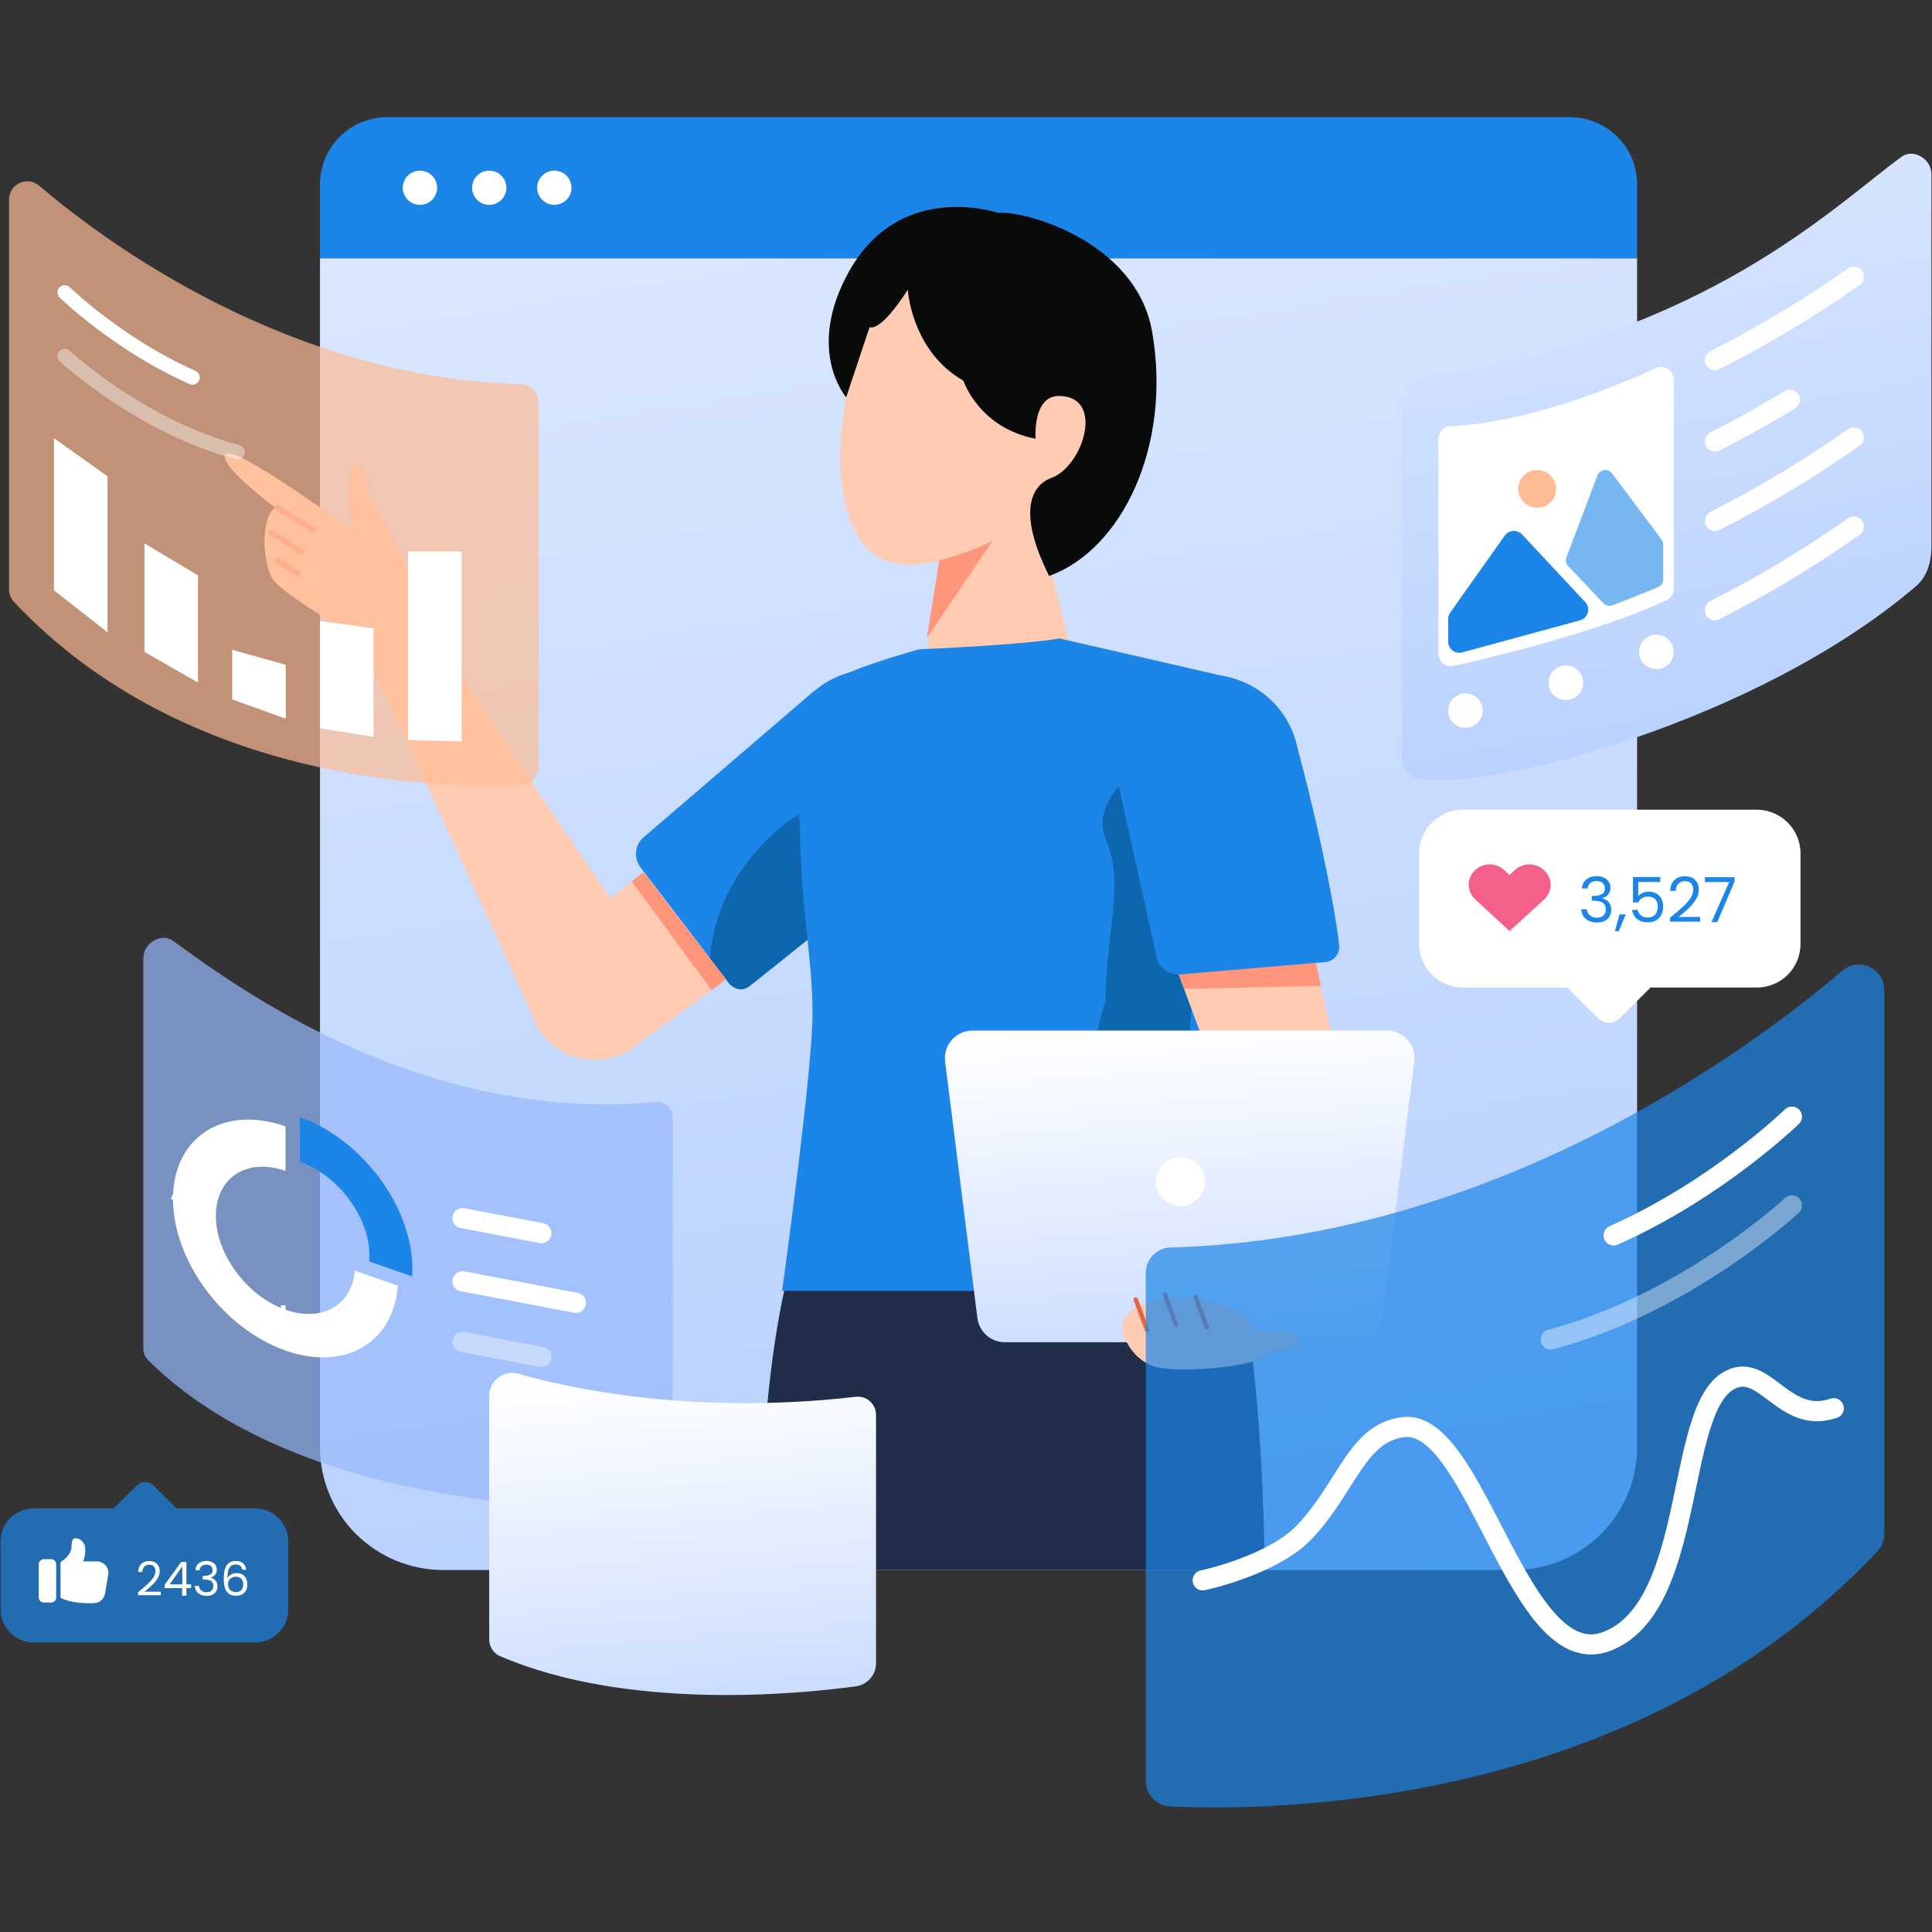 <svg xmlns="http://www.w3.org/2000/svg" xmlns:xlink="http://www.w3.org/1999/xlink" width="120" zoomAndPan="magnify" viewBox="0 0 90 90" height="120" preserveAspectRatio="xMidYMid meet" version="1.0"><rect x="0" y="0" width="90" height="90" fill="#333333" stroke="none"/><defs><clipPath id="3ed25839f3"><path d="M 14 5.457 L 77 5.457 L 77 13 L 14 13 Z M 14 5.457 " clip-rule="nonzero"/></clipPath><clipPath id="4f6041a4a5"><path d="M 14 12 L 77 12 L 77 74 L 14 74 Z M 14 12 " clip-rule="nonzero"/></clipPath><clipPath id="13b545f74a"><path d="M 14.906 12.035 L 76.262 12.035 L 76.262 67.422 C 76.262 68.172 76.113 68.914 75.824 69.609 C 75.535 70.301 75.113 70.934 74.582 71.465 C 74.047 71.992 73.414 72.414 72.719 72.703 C 72.023 72.988 71.277 73.137 70.523 73.137 L 20.645 73.137 C 19.891 73.137 19.145 72.988 18.449 72.703 C 17.754 72.414 17.121 71.992 16.586 71.465 C 16.055 70.934 15.633 70.301 15.344 69.609 C 15.055 68.914 14.906 68.172 14.906 67.422 Z M 14.906 12.035 " clip-rule="nonzero"/></clipPath><linearGradient x1="2460.588" gradientTransform="matrix(0.02, 0, 0, 0.02, 0.018, 5.456)" y1="50.043" x2="3016.202" gradientUnits="userSpaceOnUse" y2="3495.166" id="e6c0eeeff3"><stop stop-opacity="1" stop-color="rgb(85.4%, 90.44%, 100%)" offset="0"/><stop stop-opacity="1" stop-color="rgb(85.289%, 90.367%, 100%)" offset="0.016"/><stop stop-opacity="1" stop-color="rgb(85.066%, 90.221%, 100%)" offset="0.031"/><stop stop-opacity="1" stop-color="rgb(84.842%, 90.076%, 100%)" offset="0.047"/><stop stop-opacity="1" stop-color="rgb(84.619%, 89.929%, 100%)" offset="0.062"/><stop stop-opacity="1" stop-color="rgb(84.395%, 89.783%, 100%)" offset="0.078"/><stop stop-opacity="1" stop-color="rgb(84.172%, 89.636%, 100%)" offset="0.094"/><stop stop-opacity="1" stop-color="rgb(83.948%, 89.49%, 100%)" offset="0.109"/><stop stop-opacity="1" stop-color="rgb(83.725%, 89.343%, 100%)" offset="0.125"/><stop stop-opacity="1" stop-color="rgb(83.501%, 89.197%, 100%)" offset="0.139"/><stop stop-opacity="1" stop-color="rgb(83.389%, 89.124%, 100%)" offset="0.141"/><stop stop-opacity="1" stop-color="rgb(83.278%, 89.05%, 100%)" offset="0.156"/><stop stop-opacity="1" stop-color="rgb(83.055%, 88.904%, 100%)" offset="0.172"/><stop stop-opacity="1" stop-color="rgb(82.831%, 88.759%, 100%)" offset="0.188"/><stop stop-opacity="1" stop-color="rgb(82.608%, 88.612%, 100%)" offset="0.203"/><stop stop-opacity="1" stop-color="rgb(82.384%, 88.466%, 100%)" offset="0.219"/><stop stop-opacity="1" stop-color="rgb(82.161%, 88.319%, 100%)" offset="0.234"/><stop stop-opacity="1" stop-color="rgb(81.937%, 88.173%, 100%)" offset="0.25"/><stop stop-opacity="1" stop-color="rgb(81.714%, 88.026%, 100%)" offset="0.266"/><stop stop-opacity="1" stop-color="rgb(81.49%, 87.88%, 100%)" offset="0.281"/><stop stop-opacity="1" stop-color="rgb(81.267%, 87.733%, 100%)" offset="0.297"/><stop stop-opacity="1" stop-color="rgb(81.042%, 87.587%, 100%)" offset="0.312"/><stop stop-opacity="1" stop-color="rgb(80.82%, 87.442%, 100%)" offset="0.328"/><stop stop-opacity="1" stop-color="rgb(80.597%, 87.296%, 100%)" offset="0.344"/><stop stop-opacity="1" stop-color="rgb(80.373%, 87.149%, 100%)" offset="0.359"/><stop stop-opacity="1" stop-color="rgb(80.15%, 87.003%, 100%)" offset="0.375"/><stop stop-opacity="1" stop-color="rgb(79.926%, 86.856%, 100%)" offset="0.391"/><stop stop-opacity="1" stop-color="rgb(79.703%, 86.71%, 100%)" offset="0.406"/><stop stop-opacity="1" stop-color="rgb(79.478%, 86.563%, 100%)" offset="0.422"/><stop stop-opacity="1" stop-color="rgb(79.256%, 86.417%, 100%)" offset="0.438"/><stop stop-opacity="1" stop-color="rgb(79.031%, 86.27%, 100%)" offset="0.453"/><stop stop-opacity="1" stop-color="rgb(78.809%, 86.125%, 100%)" offset="0.469"/><stop stop-opacity="1" stop-color="rgb(78.584%, 85.979%, 100%)" offset="0.484"/><stop stop-opacity="1" stop-color="rgb(78.362%, 85.832%, 100%)" offset="0.5"/><stop stop-opacity="1" stop-color="rgb(78.139%, 85.686%, 100%)" offset="0.516"/><stop stop-opacity="1" stop-color="rgb(77.914%, 85.539%, 100%)" offset="0.531"/><stop stop-opacity="1" stop-color="rgb(77.692%, 85.393%, 100%)" offset="0.547"/><stop stop-opacity="1" stop-color="rgb(77.467%, 85.246%, 100%)" offset="0.562"/><stop stop-opacity="1" stop-color="rgb(77.245%, 85.1%, 100%)" offset="0.578"/><stop stop-opacity="1" stop-color="rgb(77.02%, 84.953%, 100%)" offset="0.594"/><stop stop-opacity="1" stop-color="rgb(76.797%, 84.808%, 100%)" offset="0.609"/><stop stop-opacity="1" stop-color="rgb(76.573%, 84.662%, 100%)" offset="0.625"/><stop stop-opacity="1" stop-color="rgb(76.35%, 84.515%, 100%)" offset="0.641"/><stop stop-opacity="1" stop-color="rgb(76.128%, 84.369%, 100%)" offset="0.656"/><stop stop-opacity="1" stop-color="rgb(75.903%, 84.222%, 100%)" offset="0.672"/><stop stop-opacity="1" stop-color="rgb(75.681%, 84.076%, 100%)" offset="0.688"/><stop stop-opacity="1" stop-color="rgb(75.456%, 83.929%, 100%)" offset="0.703"/><stop stop-opacity="1" stop-color="rgb(75.233%, 83.783%, 100%)" offset="0.719"/><stop stop-opacity="1" stop-color="rgb(75.009%, 83.636%, 100%)" offset="0.734"/><stop stop-opacity="1" stop-color="rgb(74.786%, 83.492%, 100%)" offset="0.75"/><stop stop-opacity="1" stop-color="rgb(74.562%, 83.345%, 100%)" offset="0.766"/><stop stop-opacity="1" stop-color="rgb(74.339%, 83.199%, 100%)" offset="0.781"/><stop stop-opacity="1" stop-color="rgb(74.115%, 83.052%, 100%)" offset="0.797"/><stop stop-opacity="1" stop-color="rgb(73.892%, 82.906%, 100%)" offset="0.812"/><stop stop-opacity="1" stop-color="rgb(73.669%, 82.759%, 100%)" offset="0.828"/><stop stop-opacity="1" stop-color="rgb(73.445%, 82.613%, 100%)" offset="0.844"/><stop stop-opacity="1" stop-color="rgb(73.222%, 82.466%, 100%)" offset="0.859"/><stop stop-opacity="1" stop-color="rgb(72.998%, 82.32%, 100%)" offset="0.861"/><stop stop-opacity="1" stop-color="rgb(72.887%, 82.248%, 100%)" offset="0.875"/><stop stop-opacity="1" stop-color="rgb(72.775%, 82.175%, 100%)" offset="0.891"/><stop stop-opacity="1" stop-color="rgb(72.551%, 82.028%, 100%)" offset="0.906"/><stop stop-opacity="1" stop-color="rgb(72.328%, 81.882%, 100%)" offset="0.922"/><stop stop-opacity="1" stop-color="rgb(72.104%, 81.735%, 100%)" offset="0.938"/><stop stop-opacity="1" stop-color="rgb(71.881%, 81.589%, 100%)" offset="0.953"/><stop stop-opacity="1" stop-color="rgb(71.658%, 81.442%, 100%)" offset="0.969"/><stop stop-opacity="1" stop-color="rgb(71.434%, 81.296%, 100%)" offset="0.984"/><stop stop-opacity="1" stop-color="rgb(71.211%, 81.149%, 100%)" offset="1"/></linearGradient><clipPath id="1c21e09ada"><path d="M 44 48 L 66 48 L 66 63 L 44 63 Z M 44 48 " clip-rule="nonzero"/></clipPath><clipPath id="c1945d829b"><path d="M 63.098 62.527 L 46.812 62.527 C 46.5 62.527 46.195 62.414 45.957 62.207 C 45.723 62 45.57 61.711 45.531 61.402 L 44.027 49.453 C 44.004 49.273 44.02 49.09 44.074 48.914 C 44.129 48.738 44.219 48.578 44.34 48.441 C 44.461 48.305 44.613 48.195 44.777 48.121 C 44.945 48.043 45.129 48.008 45.309 48.008 L 64.602 48.008 C 64.785 48.008 64.969 48.043 65.133 48.121 C 65.301 48.195 65.449 48.305 65.57 48.441 C 65.691 48.578 65.785 48.738 65.836 48.914 C 65.891 49.09 65.906 49.273 65.887 49.453 L 64.383 61.402 C 64.344 61.711 64.191 62 63.953 62.207 C 63.719 62.414 63.414 62.527 63.098 62.527 Z M 63.098 62.527 " clip-rule="nonzero"/></clipPath><linearGradient x1="2695.84" gradientTransform="matrix(0.02, 0, 0, 0.02, 0.018, 5.456)" y1="2082.523" x2="2753.497" gradientUnits="userSpaceOnUse" y2="2880.306" id="ba8f8028a0"><stop stop-opacity="1" stop-color="rgb(100%, 100%, 100%)" offset="0"/><stop stop-opacity="1" stop-color="rgb(100%, 100%, 100%)" offset="0.031"/><stop stop-opacity="1" stop-color="rgb(99.973%, 99.982%, 100%)" offset="0.047"/><stop stop-opacity="1" stop-color="rgb(99.776%, 99.852%, 100%)" offset="0.062"/><stop stop-opacity="1" stop-color="rgb(99.437%, 99.631%, 100%)" offset="0.078"/><stop stop-opacity="1" stop-color="rgb(99.097%, 99.408%, 100%)" offset="0.094"/><stop stop-opacity="1" stop-color="rgb(98.758%, 99.187%, 100%)" offset="0.098"/><stop stop-opacity="1" stop-color="rgb(98.589%, 99.075%, 100%)" offset="0.109"/><stop stop-opacity="1" stop-color="rgb(98.419%, 98.964%, 100%)" offset="0.125"/><stop stop-opacity="1" stop-color="rgb(98.08%, 98.743%, 100%)" offset="0.141"/><stop stop-opacity="1" stop-color="rgb(97.74%, 98.52%, 100%)" offset="0.156"/><stop stop-opacity="1" stop-color="rgb(97.401%, 98.299%, 100%)" offset="0.172"/><stop stop-opacity="1" stop-color="rgb(97.063%, 98.076%, 100%)" offset="0.188"/><stop stop-opacity="1" stop-color="rgb(96.724%, 97.855%, 100%)" offset="0.203"/><stop stop-opacity="1" stop-color="rgb(96.384%, 97.632%, 100%)" offset="0.219"/><stop stop-opacity="1" stop-color="rgb(96.045%, 97.411%, 100%)" offset="0.234"/><stop stop-opacity="1" stop-color="rgb(95.706%, 97.188%, 100%)" offset="0.25"/><stop stop-opacity="1" stop-color="rgb(95.367%, 96.967%, 100%)" offset="0.266"/><stop stop-opacity="1" stop-color="rgb(95.027%, 96.744%, 100%)" offset="0.281"/><stop stop-opacity="1" stop-color="rgb(94.688%, 96.523%, 100%)" offset="0.297"/><stop stop-opacity="1" stop-color="rgb(94.35%, 96.3%, 100%)" offset="0.312"/><stop stop-opacity="1" stop-color="rgb(94.011%, 96.077%, 100%)" offset="0.328"/><stop stop-opacity="1" stop-color="rgb(93.671%, 95.856%, 100%)" offset="0.344"/><stop stop-opacity="1" stop-color="rgb(93.332%, 95.633%, 100%)" offset="0.359"/><stop stop-opacity="1" stop-color="rgb(92.993%, 95.412%, 100%)" offset="0.375"/><stop stop-opacity="1" stop-color="rgb(92.654%, 95.189%, 100%)" offset="0.391"/><stop stop-opacity="1" stop-color="rgb(92.314%, 94.968%, 100%)" offset="0.406"/><stop stop-opacity="1" stop-color="rgb(91.975%, 94.745%, 100%)" offset="0.422"/><stop stop-opacity="1" stop-color="rgb(91.637%, 94.524%, 100%)" offset="0.438"/><stop stop-opacity="1" stop-color="rgb(91.298%, 94.301%, 100%)" offset="0.453"/><stop stop-opacity="1" stop-color="rgb(90.958%, 94.08%, 100%)" offset="0.469"/><stop stop-opacity="1" stop-color="rgb(90.619%, 93.857%, 100%)" offset="0.484"/><stop stop-opacity="1" stop-color="rgb(90.28%, 93.636%, 100%)" offset="0.5"/><stop stop-opacity="1" stop-color="rgb(89.941%, 93.413%, 100%)" offset="0.516"/><stop stop-opacity="1" stop-color="rgb(89.601%, 93.192%, 100%)" offset="0.531"/><stop stop-opacity="1" stop-color="rgb(89.262%, 92.969%, 100%)" offset="0.547"/><stop stop-opacity="1" stop-color="rgb(88.924%, 92.747%, 100%)" offset="0.562"/><stop stop-opacity="1" stop-color="rgb(88.585%, 92.525%, 100%)" offset="0.578"/><stop stop-opacity="1" stop-color="rgb(88.245%, 92.303%, 100%)" offset="0.594"/><stop stop-opacity="1" stop-color="rgb(87.906%, 92.081%, 100%)" offset="0.609"/><stop stop-opacity="1" stop-color="rgb(87.567%, 91.859%, 100%)" offset="0.625"/><stop stop-opacity="1" stop-color="rgb(87.228%, 91.637%, 100%)" offset="0.641"/><stop stop-opacity="1" stop-color="rgb(86.888%, 91.414%, 100%)" offset="0.656"/><stop stop-opacity="1" stop-color="rgb(86.549%, 91.193%, 100%)" offset="0.672"/><stop stop-opacity="1" stop-color="rgb(86.211%, 90.97%, 100%)" offset="0.688"/><stop stop-opacity="1" stop-color="rgb(85.872%, 90.749%, 100%)" offset="0.703"/><stop stop-opacity="1" stop-color="rgb(85.532%, 90.526%, 100%)" offset="0.719"/><stop stop-opacity="1" stop-color="rgb(85.193%, 90.305%, 100%)" offset="0.734"/><stop stop-opacity="1" stop-color="rgb(84.854%, 90.082%, 100%)" offset="0.75"/><stop stop-opacity="1" stop-color="rgb(84.514%, 89.861%, 100%)" offset="0.766"/><stop stop-opacity="1" stop-color="rgb(84.175%, 89.638%, 100%)" offset="0.781"/><stop stop-opacity="1" stop-color="rgb(83.836%, 89.417%, 100%)" offset="0.797"/><stop stop-opacity="1" stop-color="rgb(83.498%, 89.194%, 100%)" offset="0.812"/><stop stop-opacity="1" stop-color="rgb(83.157%, 88.972%, 100%)" offset="0.828"/><stop stop-opacity="1" stop-color="rgb(82.819%, 88.75%, 100%)" offset="0.844"/><stop stop-opacity="1" stop-color="rgb(82.48%, 88.528%, 100%)" offset="0.859"/><stop stop-opacity="1" stop-color="rgb(82.141%, 88.306%, 100%)" offset="0.875"/><stop stop-opacity="1" stop-color="rgb(81.801%, 88.084%, 100%)" offset="0.891"/><stop stop-opacity="1" stop-color="rgb(81.462%, 87.862%, 100%)" offset="0.902"/><stop stop-opacity="1" stop-color="rgb(81.293%, 87.752%, 100%)" offset="0.906"/><stop stop-opacity="1" stop-color="rgb(81.123%, 87.64%, 100%)" offset="0.922"/><stop stop-opacity="1" stop-color="rgb(80.785%, 87.418%, 100%)" offset="0.938"/><stop stop-opacity="1" stop-color="rgb(80.444%, 87.196%, 100%)" offset="0.953"/><stop stop-opacity="1" stop-color="rgb(80.106%, 86.974%, 100%)" offset="0.969"/><stop stop-opacity="1" stop-color="rgb(79.767%, 86.751%, 100%)" offset="0.984"/><stop stop-opacity="1" stop-color="rgb(79.428%, 86.53%, 100%)" offset="1"/></linearGradient><clipPath id="6e2874f57f"><path d="M 0.027 8 L 26 8 L 26 37 L 0.027 37 Z M 0.027 8 " clip-rule="nonzero"/></clipPath><clipPath id="7cadf71e78"><path d="M 0.027 5.457 L 19 5.457 L 19 28 L 0.027 28 Z M 0.027 5.457 " clip-rule="nonzero"/></clipPath><clipPath id="9abdbdcc44"><path d="M 0.027 7 L 21 7 L 21 31 L 0.027 31 Z M 0.027 7 " clip-rule="nonzero"/></clipPath><clipPath id="f7e2bc77b1"><path d="M 53 44 L 88 44 L 88 84.199 L 53 84.199 Z M 53 44 " clip-rule="nonzero"/></clipPath><clipPath id="b7d0bf904a"><path d="M 62 38 L 89.973 38 L 89.973 72 L 62 72 Z M 62 38 " clip-rule="nonzero"/></clipPath><clipPath id="b206cc22a4"><path d="M 59 43 L 89.973 43 L 89.973 76 L 59 76 Z M 59 43 " clip-rule="nonzero"/></clipPath><clipPath id="bf84dfbb90"><path d="M 0.027 69 L 14 69 L 14 77 L 0.027 77 Z M 0.027 69 " clip-rule="nonzero"/></clipPath><clipPath id="1782685a61"><path d="M 43 51 L 89.973 51 L 89.973 84.199 L 43 84.199 Z M 43 51 " clip-rule="nonzero"/></clipPath><clipPath id="27802d07f1"><path d="M 22 63 L 41 63 L 41 79 L 22 79 Z M 22 63 " clip-rule="nonzero"/></clipPath><clipPath id="3d227c198a"><path d="M 24.098 63.984 C 26.555 64.684 32.309 65.934 39.844 65.07 C 39.965 65.055 40.09 65.062 40.207 65.098 C 40.324 65.133 40.434 65.195 40.523 65.273 C 40.613 65.355 40.688 65.457 40.738 65.566 C 40.785 65.68 40.809 65.801 40.809 65.922 L 40.809 77.504 C 40.801 77.762 40.707 78.008 40.535 78.199 C 40.367 78.391 40.133 78.516 39.879 78.555 C 37.195 78.922 29.23 79.703 23.289 77.148 C 23.137 77.082 23.008 76.973 22.922 76.832 C 22.832 76.691 22.785 76.531 22.789 76.363 L 22.789 65.008 C 22.789 64.336 23.469 63.805 24.098 63.984 Z M 24.098 63.984 " clip-rule="nonzero"/></clipPath><linearGradient x1="1550.38" gradientTransform="matrix(0.02, 0, 0, 0.02, 0.018, 5.456)" y1="2868.586" x2="1628.914" gradientUnits="userSpaceOnUse" y2="3734.468" id="f92fb92301"><stop stop-opacity="1" stop-color="rgb(100%, 100%, 100%)" offset="0"/><stop stop-opacity="1" stop-color="rgb(99.86%, 99.908%, 100%)" offset="0.062"/><stop stop-opacity="1" stop-color="rgb(99.542%, 99.699%, 100%)" offset="0.078"/><stop stop-opacity="1" stop-color="rgb(99.185%, 99.466%, 100%)" offset="0.093"/><stop stop-opacity="1" stop-color="rgb(99.007%, 99.348%, 100%)" offset="0.094"/><stop stop-opacity="1" stop-color="rgb(98.828%, 99.231%, 100%)" offset="0.109"/><stop stop-opacity="1" stop-color="rgb(98.47%, 98.997%, 100%)" offset="0.125"/><stop stop-opacity="1" stop-color="rgb(98.112%, 98.764%, 100%)" offset="0.141"/><stop stop-opacity="1" stop-color="rgb(97.755%, 98.531%, 100%)" offset="0.156"/><stop stop-opacity="1" stop-color="rgb(97.398%, 98.296%, 100%)" offset="0.172"/><stop stop-opacity="1" stop-color="rgb(97.041%, 98.062%, 100%)" offset="0.188"/><stop stop-opacity="1" stop-color="rgb(96.684%, 97.829%, 100%)" offset="0.203"/><stop stop-opacity="1" stop-color="rgb(96.327%, 97.595%, 100%)" offset="0.219"/><stop stop-opacity="1" stop-color="rgb(95.97%, 97.36%, 100%)" offset="0.234"/><stop stop-opacity="1" stop-color="rgb(95.613%, 97.127%, 100%)" offset="0.25"/><stop stop-opacity="1" stop-color="rgb(95.256%, 96.893%, 100%)" offset="0.266"/><stop stop-opacity="1" stop-color="rgb(94.899%, 96.658%, 100%)" offset="0.281"/><stop stop-opacity="1" stop-color="rgb(94.542%, 96.425%, 100%)" offset="0.297"/><stop stop-opacity="1" stop-color="rgb(94.185%, 96.191%, 100%)" offset="0.312"/><stop stop-opacity="1" stop-color="rgb(93.828%, 95.958%, 100%)" offset="0.328"/><stop stop-opacity="1" stop-color="rgb(93.471%, 95.723%, 100%)" offset="0.344"/><stop stop-opacity="1" stop-color="rgb(93.112%, 95.49%, 100%)" offset="0.359"/><stop stop-opacity="1" stop-color="rgb(92.755%, 95.256%, 100%)" offset="0.375"/><stop stop-opacity="1" stop-color="rgb(92.398%, 95.023%, 100%)" offset="0.391"/><stop stop-opacity="1" stop-color="rgb(92.041%, 94.788%, 100%)" offset="0.406"/><stop stop-opacity="1" stop-color="rgb(91.684%, 94.554%, 100%)" offset="0.422"/><stop stop-opacity="1" stop-color="rgb(91.327%, 94.321%, 100%)" offset="0.438"/><stop stop-opacity="1" stop-color="rgb(90.97%, 94.087%, 100%)" offset="0.453"/><stop stop-opacity="1" stop-color="rgb(90.613%, 93.852%, 100%)" offset="0.469"/><stop stop-opacity="1" stop-color="rgb(90.256%, 93.619%, 100%)" offset="0.484"/><stop stop-opacity="1" stop-color="rgb(89.899%, 93.385%, 100%)" offset="0.5"/><stop stop-opacity="1" stop-color="rgb(89.542%, 93.152%, 100%)" offset="0.516"/><stop stop-opacity="1" stop-color="rgb(89.185%, 92.917%, 100%)" offset="0.531"/><stop stop-opacity="1" stop-color="rgb(88.828%, 92.683%, 100%)" offset="0.547"/><stop stop-opacity="1" stop-color="rgb(88.47%, 92.45%, 100%)" offset="0.562"/><stop stop-opacity="1" stop-color="rgb(88.112%, 92.216%, 100%)" offset="0.578"/><stop stop-opacity="1" stop-color="rgb(87.755%, 91.982%, 100%)" offset="0.594"/><stop stop-opacity="1" stop-color="rgb(87.398%, 91.748%, 100%)" offset="0.609"/><stop stop-opacity="1" stop-color="rgb(87.041%, 91.515%, 100%)" offset="0.625"/><stop stop-opacity="1" stop-color="rgb(86.684%, 91.281%, 100%)" offset="0.641"/><stop stop-opacity="1" stop-color="rgb(86.327%, 91.046%, 100%)" offset="0.656"/><stop stop-opacity="1" stop-color="rgb(85.97%, 90.813%, 100%)" offset="0.672"/><stop stop-opacity="1" stop-color="rgb(85.612%, 90.579%, 100%)" offset="0.688"/><stop stop-opacity="1" stop-color="rgb(85.255%, 90.344%, 100%)" offset="0.703"/><stop stop-opacity="1" stop-color="rgb(84.898%, 90.111%, 100%)" offset="0.719"/><stop stop-opacity="1" stop-color="rgb(84.541%, 89.877%, 100%)" offset="0.734"/><stop stop-opacity="1" stop-color="rgb(84.184%, 89.644%, 100%)" offset="0.75"/><stop stop-opacity="1" stop-color="rgb(83.827%, 89.409%, 100%)" offset="0.766"/><stop stop-opacity="1" stop-color="rgb(83.47%, 89.175%, 100%)" offset="0.781"/><stop stop-opacity="1" stop-color="rgb(83.113%, 88.942%, 100%)" offset="0.797"/><stop stop-opacity="1" stop-color="rgb(82.755%, 88.708%, 100%)" offset="0.812"/><stop stop-opacity="1" stop-color="rgb(82.397%, 88.474%, 100%)" offset="0.828"/><stop stop-opacity="1" stop-color="rgb(82.04%, 88.24%, 100%)" offset="0.844"/><stop stop-opacity="1" stop-color="rgb(81.683%, 88.007%, 100%)" offset="0.859"/><stop stop-opacity="1" stop-color="rgb(81.326%, 87.773%, 100%)" offset="0.875"/><stop stop-opacity="1" stop-color="rgb(80.969%, 87.538%, 100%)" offset="0.891"/><stop stop-opacity="1" stop-color="rgb(80.612%, 87.305%, 100%)" offset="0.906"/><stop stop-opacity="1" stop-color="rgb(80.255%, 87.071%, 100%)" offset="0.907"/><stop stop-opacity="1" stop-color="rgb(80.077%, 86.955%, 100%)" offset="0.922"/><stop stop-opacity="1" stop-color="rgb(79.898%, 86.838%, 100%)" offset="0.938"/><stop stop-opacity="1" stop-color="rgb(79.541%, 86.603%, 100%)" offset="0.953"/><stop stop-opacity="1" stop-color="rgb(79.184%, 86.369%, 100%)" offset="0.969"/><stop stop-opacity="1" stop-color="rgb(78.827%, 86.136%, 100%)" offset="0.984"/><stop stop-opacity="1" stop-color="rgb(78.47%, 85.902%, 100%)" offset="1"/></linearGradient><clipPath id="784c8d9af2"><path d="M 65 7 L 89.973 7 L 89.973 37 L 65 37 Z M 65 7 " clip-rule="nonzero"/></clipPath><clipPath id="20e6b5f158"><path d="M 88.578 7.305 C 85.363 9.656 79.488 15.578 66.66 17.547 C 65.68 17.699 65.312 18.395 65.312 19.164 L 65.312 35.359 C 65.316 35.582 65.398 35.797 65.547 35.969 C 65.691 36.141 65.895 36.258 66.117 36.297 C 69.352 36.84 81.812 33.672 89.262 27.301 C 89.973 26.691 89.973 25.672 89.973 25.461 L 89.973 8.113 C 89.973 7.395 89.129 6.902 88.578 7.305 Z M 88.578 7.305 " clip-rule="nonzero"/></clipPath><linearGradient x1="4019.742" gradientTransform="matrix(0.02, 0, 0, 0.02, 0.018, 5.456)" y1="-77.556" x2="4338.876" gradientUnits="userSpaceOnUse" y2="1587.069" id="cd52b43b31"><stop stop-opacity="1" stop-color="rgb(85.51%, 90.512%, 100%)" offset="0"/><stop stop-opacity="1" stop-color="rgb(85.396%, 90.437%, 100%)" offset="0.016"/><stop stop-opacity="1" stop-color="rgb(85.167%, 90.288%, 100%)" offset="0.031"/><stop stop-opacity="1" stop-color="rgb(84.938%, 90.138%, 100%)" offset="0.047"/><stop stop-opacity="1" stop-color="rgb(84.711%, 89.989%, 100%)" offset="0.062"/><stop stop-opacity="1" stop-color="rgb(84.482%, 89.839%, 100%)" offset="0.078"/><stop stop-opacity="1" stop-color="rgb(84.253%, 89.69%, 100%)" offset="0.094"/><stop stop-opacity="1" stop-color="rgb(84.026%, 89.54%, 100%)" offset="0.109"/><stop stop-opacity="1" stop-color="rgb(83.797%, 89.391%, 100%)" offset="0.125"/><stop stop-opacity="1" stop-color="rgb(83.569%, 89.241%, 100%)" offset="0.136"/><stop stop-opacity="1" stop-color="rgb(83.455%, 89.166%, 100%)" offset="0.141"/><stop stop-opacity="1" stop-color="rgb(83.34%, 89.091%, 100%)" offset="0.156"/><stop stop-opacity="1" stop-color="rgb(83.112%, 88.942%, 100%)" offset="0.172"/><stop stop-opacity="1" stop-color="rgb(82.884%, 88.792%, 100%)" offset="0.188"/><stop stop-opacity="1" stop-color="rgb(82.655%, 88.643%, 100%)" offset="0.203"/><stop stop-opacity="1" stop-color="rgb(82.426%, 88.493%, 100%)" offset="0.219"/><stop stop-opacity="1" stop-color="rgb(82.199%, 88.344%, 100%)" offset="0.234"/><stop stop-opacity="1" stop-color="rgb(81.97%, 88.194%, 100%)" offset="0.25"/><stop stop-opacity="1" stop-color="rgb(81.741%, 88.045%, 100%)" offset="0.266"/><stop stop-opacity="1" stop-color="rgb(81.514%, 87.895%, 100%)" offset="0.281"/><stop stop-opacity="1" stop-color="rgb(81.285%, 87.746%, 100%)" offset="0.297"/><stop stop-opacity="1" stop-color="rgb(81.056%, 87.596%, 100%)" offset="0.312"/><stop stop-opacity="1" stop-color="rgb(80.829%, 87.447%, 100%)" offset="0.328"/><stop stop-opacity="1" stop-color="rgb(80.6%, 87.297%, 100%)" offset="0.344"/><stop stop-opacity="1" stop-color="rgb(80.371%, 87.148%, 100%)" offset="0.359"/><stop stop-opacity="1" stop-color="rgb(80.144%, 86.998%, 100%)" offset="0.375"/><stop stop-opacity="1" stop-color="rgb(79.915%, 86.848%, 100%)" offset="0.391"/><stop stop-opacity="1" stop-color="rgb(79.686%, 86.699%, 100%)" offset="0.406"/><stop stop-opacity="1" stop-color="rgb(79.459%, 86.549%, 100%)" offset="0.422"/><stop stop-opacity="1" stop-color="rgb(79.23%, 86.4%, 100%)" offset="0.438"/><stop stop-opacity="1" stop-color="rgb(79.002%, 86.25%, 100%)" offset="0.453"/><stop stop-opacity="1" stop-color="rgb(78.773%, 86.101%, 100%)" offset="0.469"/><stop stop-opacity="1" stop-color="rgb(78.545%, 85.951%, 100%)" offset="0.484"/><stop stop-opacity="1" stop-color="rgb(78.317%, 85.802%, 100%)" offset="0.5"/><stop stop-opacity="1" stop-color="rgb(78.088%, 85.654%, 100%)" offset="0.516"/><stop stop-opacity="1" stop-color="rgb(77.859%, 85.504%, 100%)" offset="0.531"/><stop stop-opacity="1" stop-color="rgb(77.632%, 85.355%, 100%)" offset="0.547"/><stop stop-opacity="1" stop-color="rgb(77.403%, 85.205%, 100%)" offset="0.562"/><stop stop-opacity="1" stop-color="rgb(77.174%, 85.056%, 100%)" offset="0.578"/><stop stop-opacity="1" stop-color="rgb(76.947%, 84.906%, 100%)" offset="0.594"/><stop stop-opacity="1" stop-color="rgb(76.718%, 84.756%, 100%)" offset="0.609"/><stop stop-opacity="1" stop-color="rgb(76.489%, 84.607%, 100%)" offset="0.625"/><stop stop-opacity="1" stop-color="rgb(76.262%, 84.457%, 100%)" offset="0.641"/><stop stop-opacity="1" stop-color="rgb(76.033%, 84.308%, 100%)" offset="0.656"/><stop stop-opacity="1" stop-color="rgb(75.804%, 84.158%, 100%)" offset="0.672"/><stop stop-opacity="1" stop-color="rgb(75.577%, 84.009%, 100%)" offset="0.688"/><stop stop-opacity="1" stop-color="rgb(75.348%, 83.859%, 100%)" offset="0.703"/><stop stop-opacity="1" stop-color="rgb(75.121%, 83.71%, 100%)" offset="0.719"/><stop stop-opacity="1" stop-color="rgb(74.892%, 83.56%, 100%)" offset="0.734"/><stop stop-opacity="1" stop-color="rgb(74.663%, 83.411%, 100%)" offset="0.75"/><stop stop-opacity="1" stop-color="rgb(74.435%, 83.261%, 100%)" offset="0.766"/><stop stop-opacity="1" stop-color="rgb(74.207%, 83.112%, 100%)" offset="0.781"/><stop stop-opacity="1" stop-color="rgb(73.978%, 82.962%, 100%)" offset="0.797"/><stop stop-opacity="1" stop-color="rgb(73.75%, 82.812%, 100%)" offset="0.812"/><stop stop-opacity="1" stop-color="rgb(73.521%, 82.663%, 100%)" offset="0.828"/><stop stop-opacity="1" stop-color="rgb(73.293%, 82.513%, 100%)" offset="0.844"/><stop stop-opacity="1" stop-color="rgb(73.065%, 82.364%, 100%)" offset="0.859"/><stop stop-opacity="1" stop-color="rgb(72.836%, 82.214%, 100%)" offset="0.864"/><stop stop-opacity="1" stop-color="rgb(72.722%, 82.14%, 100%)" offset="0.875"/><stop stop-opacity="1" stop-color="rgb(72.607%, 82.065%, 100%)" offset="0.891"/><stop stop-opacity="1" stop-color="rgb(72.38%, 81.915%, 100%)" offset="0.906"/><stop stop-opacity="1" stop-color="rgb(72.151%, 81.766%, 100%)" offset="0.922"/><stop stop-opacity="1" stop-color="rgb(71.922%, 81.616%, 100%)" offset="0.938"/><stop stop-opacity="1" stop-color="rgb(71.695%, 81.467%, 100%)" offset="0.953"/><stop stop-opacity="1" stop-color="rgb(71.466%, 81.317%, 100%)" offset="0.969"/><stop stop-opacity="1" stop-color="rgb(71.237%, 81.168%, 100%)" offset="0.984"/><stop stop-opacity="1" stop-color="rgb(71.01%, 81.018%, 100%)" offset="1"/></linearGradient><clipPath id="dd69fd5673"><path d="M 67 5.457 L 89.973 5.457 L 89.973 31 L 67 31 Z M 67 5.457 " clip-rule="nonzero"/></clipPath><clipPath id="695c57f65a"><path d="M 67 5.457 L 89.973 5.457 L 89.973 34 L 67 34 Z M 67 5.457 " clip-rule="nonzero"/></clipPath><clipPath id="f216aed270"><path d="M 67 7 L 89.973 7 L 89.973 38 L 67 38 Z M 67 7 " clip-rule="nonzero"/></clipPath><clipPath id="cd818290e7"><path d="M 67 11 L 89.973 11 L 89.973 42 L 67 42 Z M 67 11 " clip-rule="nonzero"/></clipPath></defs><g clip-path="url(#3ed25839f3)"><path fill="#1c85e8" d="M 18.047 5.457 L 73.121 5.457 C 73.957 5.457 74.754 5.785 75.344 6.371 C 75.93 6.957 76.262 7.754 76.262 8.582 L 76.262 12.035 L 14.906 12.035 L 14.906 8.582 C 14.906 7.754 15.238 6.957 15.824 6.371 C 16.414 5.785 17.215 5.457 18.047 5.457 Z M 18.047 5.457 " fill-opacity="1" fill-rule="nonzero"/></g><g clip-path="url(#4f6041a4a5)"><g clip-path="url(#13b545f74a)"><path fill="url(#e6c0eeeff3)" d="M 14.906 12.035 L 14.906 73.137 L 76.262 73.137 L 76.262 12.035 Z M 14.906 12.035 " fill-rule="nonzero"/></g></g><path fill="#ffccb3" d="M 54.996 51.324 L 38.164 51.324 L 38.164 59.461 L 54.996 59.461 Z M 54.996 51.324 " fill-opacity="1" fill-rule="nonzero"/><path fill="#1f2d49" d="M 38.066 56.34 C 36.094 58.273 35.316 67.801 35.422 73.137 L 58.914 73.137 C 58.914 73.137 58.871 61.496 57.09 57.574 C 55.453 53.969 52.73 59.289 38.066 56.34 Z M 38.066 56.34 " fill-opacity="1" fill-rule="nonzero"/><path fill="#1c85e8" d="M 41.949 33.652 C 41.949 33.652 44.973 37.031 43.969 38.117 C 41.977 40.344 36.68 44.531 34.945 45.914 C 34.871 45.973 34.785 46.016 34.695 46.039 C 34.602 46.062 34.508 46.066 34.414 46.055 C 34.32 46.043 34.23 46.012 34.148 45.965 C 34.066 45.918 33.996 45.855 33.941 45.777 L 29.836 40.406 C 29.676 40.199 29.602 39.938 29.629 39.68 C 29.652 39.418 29.777 39.18 29.977 39.008 L 37.926 32.184 Z M 41.949 33.652 " fill-opacity="1" fill-rule="nonzero"/><path fill="#0e66af" d="M 37.18 37.949 C 37.18 37.949 33.41 40.18 33.07 44.66 L 33.82 45.617 C 33.82 45.617 34.293 46.438 34.945 45.914 C 35.598 45.395 38.617 42.984 38.617 42.984 Z M 37.18 37.949 " fill-opacity="1" fill-rule="nonzero"/><path fill="#1c85e8" d="M 40.699 39.648 C 43.051 39.648 44.953 37.75 44.953 35.41 C 44.953 33.07 43.051 31.172 40.699 31.172 C 38.352 31.172 36.445 33.07 36.445 35.41 C 36.445 37.75 38.352 39.648 40.699 39.648 Z M 40.699 39.648 " fill-opacity="1" fill-rule="nonzero"/><path fill="#ffccb3" d="M 29.621 48.691 L 25.902 43.789 L 29.422 41.066 L 29.973 40.625 L 33.832 45.648 L 33.16 46.129 Z M 29.621 48.691 " fill-opacity="1" fill-rule="nonzero"/><path fill="#ff967c" d="M 33.16 46.129 C 32.164 44.801 30.289 42.207 29.422 41.066 L 29.973 40.625 L 33.82 45.617 Z M 33.16 46.129 " fill-opacity="1" fill-rule="nonzero"/><path fill="#ffccb3" d="M 27.707 49.371 C 29.41 49.371 30.793 47.996 30.793 46.297 C 30.793 44.598 29.41 43.219 27.707 43.219 C 26 43.219 24.617 44.598 24.617 46.297 C 24.617 47.996 26 49.371 27.707 49.371 Z M 27.707 49.371 " fill-opacity="1" fill-rule="nonzero"/><path fill="#ffccb3" d="M 30.32 44.641 C 30.32 44.641 20.359 30.07 19.898 28.832 C 19.449 27.625 17.094 30.531 17.094 30.531 L 24.805 47.285 Z M 30.32 44.641 " fill-opacity="1" fill-rule="nonzero"/><path fill="#ffccb3" d="M 44.035 24.324 L 42.84 32.637 C 42.84 32.637 42.523 33.742 43.922 33.91 C 45.316 34.074 48.289 33.703 49.352 32.574 C 50.414 31.449 50.043 30.891 50.043 30.891 L 47.789 21.863 Z M 44.035 24.324 " fill-opacity="1" fill-rule="nonzero"/><path fill="#ff967c" d="M 43.871 25.398 L 46.801 24.367 L 43.172 29.727 Z M 43.871 25.398 " fill-opacity="1" fill-rule="nonzero"/><path fill="#ffccb3" d="M 40.723 14.051 C 40.723 14.051 38.207 19.934 39.52 23.965 C 40.371 26.594 42.234 27.062 46.492 25.094 C 50.402 23.289 51.414 21.922 51.414 21.922 L 51.992 15.367 C 51.992 15.367 43.273 8.809 40.723 14.051 Z M 40.723 14.051 " fill-opacity="1" fill-rule="nonzero"/><path fill="#1c85e8" d="M 42.816 30.246 C 42.816 30.246 39.598 31.137 38.945 31.66 C 38.293 32.18 37.258 34.844 37.258 37.891 C 37.258 42.211 37.852 44.531 37.852 47.215 C 37.852 49.898 36.434 60.133 36.434 60.133 L 57.32 60.133 C 56.785 49.883 57.32 31.57 57.32 31.57 L 49.359 29.742 C 47.566 30.051 42.816 30.246 42.816 30.246 Z M 42.816 30.246 " fill-opacity="1" fill-rule="nonzero"/><path fill="#0e66af" d="M 53.465 35.41 C 53.465 35.41 50.688 37.238 51.504 39.082 C 52.426 41.156 51.504 43.438 51.504 46.625 C 51.188 47.578 51.004 48.488 51.004 49.262 C 51.004 50.035 50.578 49.297 50.578 51.543 C 50.578 53.141 55.621 54.527 55.492 53.234 C 54.613 44.594 58.258 39.121 53.465 35.41 Z M 53.465 35.41 " fill-opacity="1" fill-rule="nonzero"/><path fill="#ffccb3" d="M 63.078 51.941 L 56.93 52.445 L 55.879 48.008 L 54.613 44.594 L 61.086 43.824 L 61.895 47.641 Z M 63.078 51.941 " fill-opacity="1" fill-rule="nonzero"/><path fill="#ff967c" d="M 61.305 44.855 L 61.531 45.926 L 55.156 46.062 L 54.738 44.93 Z M 61.305 44.855 " fill-opacity="1" fill-rule="nonzero"/><path fill="#1c85e8" d="M 56.262 39.91 C 58.613 39.91 60.52 38.012 60.52 35.672 C 60.52 33.332 58.613 31.434 56.262 31.434 C 53.914 31.434 52.008 33.332 52.008 35.672 C 52.008 38.012 53.914 39.91 56.262 39.91 Z M 56.262 39.91 " fill-opacity="1" fill-rule="nonzero"/><path fill="#1c85e8" d="M 55.441 33.68 C 55.441 33.68 59.926 32.949 60.309 34.375 C 61.129 37.242 62.141 41.844 62.387 44.047 C 62.395 44.137 62.387 44.234 62.355 44.324 C 62.328 44.41 62.281 44.496 62.223 44.566 C 62.16 44.641 62.086 44.699 62 44.742 C 61.918 44.785 61.828 44.809 61.73 44.816 L 54.98 45.391 C 54.719 45.414 54.457 45.34 54.25 45.176 C 54.043 45.016 53.906 44.781 53.867 44.523 L 52.039 36.277 Z M 55.441 33.68 " fill-opacity="1" fill-rule="nonzero"/><path fill="#080b09" d="M 42.289 13.492 C 42.289 13.492 42.449 16.348 44.879 17.734 C 44.879 17.734 45.59 19.926 48.242 20.438 C 48.242 20.438 48.086 18.426 49.348 18.445 C 51.496 18.484 50.438 21.727 48.988 22.258 C 48 22.617 47.406 23.902 48.871 26.828 C 52.234 25.633 54.598 20.809 53.672 15.461 C 52.93 11.176 47.594 9.777 46.5 9.918 C 46.5 9.918 41.949 8.352 39.551 12.645 C 37.504 16.316 39.418 18.508 39.418 18.508 L 40.508 15.238 C 40.508 15.238 40.965 15.559 42.289 13.492 Z M 42.289 13.492 " fill-opacity="1" fill-rule="nonzero"/><g clip-path="url(#1c21e09ada)"><g clip-path="url(#c1945d829b)"><path fill="url(#ba8f8028a0)" d="M 44.004 48.008 L 44.004 62.527 L 65.906 62.527 L 65.906 48.008 Z M 44.004 48.008 " fill-rule="nonzero"/></g></g><path fill="#ffffff" d="M 54.996 56.184 C 55.625 56.184 56.137 55.672 56.137 55.043 C 56.137 54.414 55.625 53.906 54.996 53.906 C 54.363 53.906 53.852 54.414 53.852 55.043 C 53.852 55.672 54.363 56.184 54.996 56.184 Z M 54.996 56.184 " fill-opacity="1" fill-rule="nonzero"/><path fill="#ffccb3" d="M 17.52 31.492 L 16.539 29.617 C 16.539 29.617 13.066 27.641 12.664 26.926 C 12.262 26.211 12.105 24.168 12.816 23.645 C 12.816 23.645 10.047 21.574 10.52 21.156 C 10.988 20.707 16.43 24.73 16.43 24.73 C 16.43 24.73 15.766 21.766 16.773 21.625 C 17.047 22.773 17.512 23.871 18.152 24.863 C 19.215 26.492 19.344 27.957 19.344 27.957 L 20.594 30.344 Z M 17.52 31.492 " fill-opacity="1" fill-rule="nonzero"/><path stroke-linecap="round" transform="matrix(0.02, 0, 0, 0.02, 0.018, 5.456)" fill="none" stroke-linejoin="round" d="M 644.2 908.789 L 727.335 961.135 " stroke="#ff967c" stroke-width="13.016" stroke-opacity="1" stroke-miterlimit="4"/><path stroke-linecap="round" transform="matrix(0.02, 0, 0, 0.02, 0.018, 5.456)" fill="none" stroke-linejoin="round" d="M 631.798 968.724 L 702.336 1012.508 " stroke="#ff967c" stroke-width="13.016" stroke-opacity="1" stroke-miterlimit="4"/><path stroke-linecap="round" transform="matrix(0.02, 0, 0, 0.02, 0.018, 5.456)" fill="none" stroke-linejoin="round" d="M 645.557 1033.524 L 692.647 1063.296 " stroke="#ff967c" stroke-width="13.016" stroke-opacity="1" stroke-miterlimit="4"/><path fill="#ffffff" d="M 19.562 9.543 C 20.004 9.543 20.363 9.184 20.363 8.746 C 20.363 8.305 20.004 7.949 19.562 7.949 C 19.121 7.949 18.762 8.305 18.762 8.746 C 18.762 9.184 19.121 9.543 19.562 9.543 Z M 19.562 9.543 " fill-opacity="1" fill-rule="nonzero"/><path fill="#ffffff" d="M 22.789 9.543 C 23.23 9.543 23.59 9.184 23.59 8.746 C 23.59 8.305 23.23 7.949 22.789 7.949 C 22.348 7.949 21.992 8.305 21.992 8.746 C 21.992 9.184 22.348 9.543 22.789 9.543 Z M 22.789 9.543 " fill-opacity="1" fill-rule="nonzero"/><path fill="#ffffff" d="M 25.824 9.543 C 26.266 9.543 26.621 9.184 26.621 8.746 C 26.621 8.305 26.266 7.949 25.824 7.949 C 25.383 7.949 25.023 8.305 25.023 8.746 C 25.023 9.184 25.383 9.543 25.824 9.543 Z M 25.824 9.543 " fill-opacity="1" fill-rule="nonzero"/><g clip-path="url(#6e2874f57f)"><path fill="#febb94" d="M 1.82 8.648 C 5.031 11.379 13.504 17.598 24.266 17.895 C 24.484 17.902 24.695 17.992 24.848 18.152 C 25 18.309 25.086 18.52 25.086 18.738 L 25.086 35.719 C 25.086 35.934 25 36.145 24.852 36.301 C 24.703 36.457 24.496 36.551 24.281 36.562 C 21.043 36.723 8.777 36.703 0.648 28.035 C 0.5 27.879 0.422 27.676 0.422 27.465 L 0.422 9.293 C 0.422 9.129 0.469 8.973 0.555 8.836 C 0.645 8.699 0.766 8.594 0.914 8.523 C 1.062 8.457 1.223 8.434 1.383 8.453 C 1.543 8.477 1.695 8.543 1.82 8.648 Z M 1.82 8.648 " fill-opacity="0.7" fill-rule="nonzero"/></g><g clip-path="url(#7cadf71e78)"><path stroke-linecap="round" transform="matrix(0.02, 0, 0, 0.02, 0.018, 5.456)" fill="none" stroke-linejoin="miter" d="M 149.853 408.295 C 149.853 408.295 275.62 530.5 447.508 606.391 " stroke="#ffffff" stroke-width="33.686" stroke-opacity="1" stroke-miterlimit="10"/></g><g clip-path="url(#9abdbdcc44)"><path stroke-linecap="round" transform="matrix(0.02, 0, 0, 0.02, 0.018, 5.456)" fill="none" stroke-linejoin="miter" d="M 149.853 556.381 C 149.853 556.381 324.841 719.645 552.54 780.358 " stroke="#ffffff" stroke-width="33.686" stroke-opacity="0.4" stroke-miterlimit="10"/></g><path fill="#ffffff" d="M 2.512 27.5 L 2.512 20.41 L 5.008 22.188 L 5.008 29.453 Z M 2.512 27.5 " fill-opacity="1" fill-rule="nonzero"/><path fill="#ffffff" d="M 6.727 30.367 L 6.727 25.312 L 9.223 26.801 L 9.223 31.797 Z M 6.727 30.367 " fill-opacity="1" fill-rule="nonzero"/><path fill="#ffffff" d="M 17.402 34.324 L 17.402 29.27 L 14.906 28.93 L 14.906 33.926 Z M 17.402 34.324 " fill-opacity="1" fill-rule="nonzero"/><path fill="#ffffff" d="M 21.504 34.539 L 21.504 25.691 L 19.008 25.691 L 19.008 34.48 Z M 21.504 34.539 " fill-opacity="1" fill-rule="nonzero"/><path fill="#ffffff" d="M 10.816 32.582 L 10.816 30.27 L 13.312 30.969 L 13.312 33.48 Z M 10.816 32.582 " fill-opacity="1" fill-rule="nonzero"/><path fill="#96bafd" d="M 8.07 43.832 C 11.285 46.18 19.758 52.312 30.52 51.34 C 30.621 51.324 30.73 51.336 30.828 51.367 C 30.93 51.402 31.023 51.453 31.102 51.523 C 31.176 51.594 31.238 51.684 31.281 51.777 C 31.32 51.875 31.34 51.98 31.34 52.086 L 31.34 69.062 C 31.332 69.289 31.25 69.504 31.105 69.676 C 30.957 69.848 30.754 69.961 30.535 70.004 C 27.297 70.543 13.844 70.277 6.898 63.359 C 6.828 63.285 6.773 63.199 6.734 63.105 C 6.695 63.012 6.676 62.914 6.676 62.812 L 6.676 44.641 C 6.676 43.922 7.523 43.43 8.07 43.832 Z M 8.07 43.832 " fill-opacity="0.7" fill-rule="nonzero"/><path fill="#ffccb3" d="M 59.781 62.039 C 59.781 62.039 60.645 62.113 60.516 62.543 C 60.383 62.977 59.617 62.777 58.914 63.211 C 58.211 63.641 55.438 63.949 54.055 63.723 C 52.668 63.492 52.281 62.039 52.281 62.039 C 52.281 62.039 52.051 60.664 54.5 60.523 C 56.945 60.383 58.086 61.164 58.512 62.012 Z M 59.781 62.039 " fill-opacity="1" fill-rule="nonzero"/><path stroke-linecap="round" transform="matrix(0.02, 0, 0, 0.02, 0.018, 5.456)" fill="none" stroke-linejoin="miter" d="M 2644.458 2753.923 L 2670.619 2824.365 " stroke="#e56441" stroke-width="10.147" stroke-opacity="1" stroke-miterlimit="4"/><path stroke-linecap="round" transform="matrix(0.02, 0, 0, 0.02, 0.018, 5.456)" fill="none" stroke-linejoin="miter" d="M 2712.283 2742.442 L 2738.444 2812.884 " stroke="#e56441" stroke-width="10.147" stroke-opacity="1" stroke-miterlimit="4"/><path stroke-linecap="round" transform="matrix(0.02, 0, 0, 0.02, 0.018, 5.456)" fill="none" stroke-linejoin="miter" d="M 2783.983 2748.279 L 2810.338 2818.917 " stroke="#e56441" stroke-width="10.147" stroke-opacity="1" stroke-miterlimit="4"/><g clip-path="url(#f7e2bc77b1)"><path fill="#1c85e8" d="M 85.832 45.215 C 81.348 49.02 69.531 57.699 54.52 58.113 C 54.215 58.121 53.922 58.25 53.711 58.469 C 53.496 58.688 53.375 58.984 53.375 59.289 L 53.375 82.973 C 53.375 83.273 53.492 83.566 53.703 83.785 C 53.91 84.004 54.195 84.133 54.5 84.148 C 59.012 84.371 76.125 84.348 87.465 72.258 C 87.668 72.039 87.781 71.754 87.777 71.457 L 87.777 46.109 C 87.777 45.887 87.715 45.664 87.594 45.477 C 87.473 45.285 87.297 45.137 87.094 45.043 C 86.887 44.945 86.66 44.914 86.438 44.945 C 86.215 44.973 86.004 45.066 85.832 45.215 Z M 85.832 45.215 " fill-opacity="0.7" fill-rule="nonzero"/></g><g clip-path="url(#b7d0bf904a)"><path stroke-linecap="round" transform="matrix(0.02, 0, 0, 0.02, 0.018, 5.456)" fill="none" stroke-linejoin="miter" d="M 4172.846 2328.153 C 4172.846 2328.153 3997.277 2498.616 3757.563 2604.67 " stroke="#ffffff" stroke-width="46.989" stroke-opacity="1" stroke-miterlimit="10"/></g><g clip-path="url(#b206cc22a4)"><path stroke-linecap="round" transform="matrix(0.02, 0, 0, 0.02, 0.018, 5.456)" fill="none" stroke-linejoin="miter" d="M 4172.846 2534.811 C 4172.846 2534.811 3928.676 2762.679 3611.061 2847.133 " stroke="#ffffff" stroke-width="46.989" stroke-opacity="0.4" stroke-miterlimit="10"/></g><path fill="#ffffff" d="M 81.832 37.719 L 68.152 37.719 C 67.883 37.719 67.617 37.773 67.371 37.875 C 67.121 37.977 66.898 38.129 66.707 38.316 C 66.52 38.504 66.367 38.73 66.266 38.977 C 66.16 39.223 66.109 39.488 66.109 39.754 L 66.109 43.969 C 66.109 44.238 66.16 44.504 66.266 44.75 C 66.367 44.996 66.52 45.219 66.707 45.41 C 66.898 45.598 67.121 45.75 67.371 45.852 C 67.617 45.953 67.883 46.004 68.152 46.004 L 73.008 46.004 L 74.441 47.434 C 74.578 47.566 74.758 47.641 74.949 47.641 C 75.137 47.641 75.32 47.566 75.453 47.434 L 76.887 46.004 L 81.832 46.004 C 82.375 46.004 82.895 45.793 83.277 45.41 C 83.66 45.027 83.875 44.512 83.875 43.969 L 83.875 39.754 C 83.875 39.215 83.66 38.699 83.277 38.316 C 82.895 37.934 82.375 37.719 81.832 37.719 Z M 81.832 37.719 " fill-opacity="1" fill-rule="nonzero"/><path fill="#f4608a" d="M 71.914 40.527 C 71.73 40.359 71.492 40.266 71.242 40.266 C 70.992 40.266 70.754 40.359 70.57 40.527 L 70.32 40.758 L 70.066 40.527 C 69.883 40.359 69.645 40.266 69.395 40.266 C 69.148 40.266 68.906 40.359 68.727 40.527 C 68.629 40.613 68.551 40.719 68.5 40.836 C 68.445 40.957 68.418 41.082 68.418 41.215 C 68.418 41.344 68.445 41.473 68.5 41.59 C 68.551 41.707 68.629 41.812 68.727 41.902 L 70.32 43.371 L 71.914 41.918 C 72.012 41.832 72.094 41.727 72.148 41.605 C 72.203 41.484 72.234 41.355 72.234 41.223 C 72.234 41.09 72.203 40.961 72.148 40.84 C 72.094 40.719 72.012 40.613 71.914 40.527 Z M 71.914 40.527 " fill-opacity="1" fill-rule="nonzero"/><path fill="#1c85e8" d="M 73.691 41.387 C 73.707 41.207 73.773 41.066 73.898 40.969 C 74.023 40.867 74.184 40.816 74.383 40.816 C 74.516 40.816 74.629 40.84 74.727 40.891 C 74.824 40.934 74.895 41 74.945 41.082 C 74.996 41.16 75.02 41.254 75.02 41.355 C 75.02 41.477 74.984 41.582 74.914 41.668 C 74.848 41.754 74.758 41.812 74.648 41.836 L 74.648 41.852 C 74.773 41.883 74.875 41.941 74.949 42.035 C 75.02 42.125 75.059 42.246 75.059 42.391 C 75.059 42.5 75.031 42.602 74.98 42.691 C 74.934 42.777 74.855 42.848 74.754 42.898 C 74.652 42.949 74.531 42.973 74.391 42.973 C 74.184 42.973 74.016 42.918 73.883 42.812 C 73.75 42.703 73.676 42.551 73.66 42.355 L 73.918 42.355 C 73.93 42.469 73.977 42.566 74.059 42.637 C 74.141 42.711 74.25 42.75 74.387 42.75 C 74.523 42.75 74.625 42.715 74.695 42.645 C 74.77 42.574 74.805 42.48 74.805 42.367 C 74.805 42.223 74.754 42.117 74.66 42.055 C 74.562 41.992 74.414 41.957 74.219 41.957 L 74.152 41.957 L 74.152 41.738 L 74.223 41.738 C 74.398 41.734 74.535 41.707 74.625 41.648 C 74.719 41.594 74.762 41.504 74.762 41.383 C 74.762 41.281 74.73 41.199 74.66 41.137 C 74.594 41.074 74.5 41.043 74.375 41.043 C 74.254 41.043 74.156 41.074 74.082 41.137 C 74.008 41.199 73.965 41.281 73.953 41.387 Z M 75.734 42.594 L 75.41 43.375 L 75.23 43.375 L 75.445 42.594 Z M 77.34 41.086 L 76.316 41.086 L 76.316 41.75 C 76.363 41.688 76.426 41.637 76.516 41.598 C 76.602 41.559 76.695 41.535 76.797 41.535 C 76.961 41.535 77.09 41.57 77.191 41.641 C 77.293 41.703 77.367 41.789 77.41 41.898 C 77.453 42.004 77.477 42.113 77.477 42.23 C 77.477 42.371 77.449 42.496 77.395 42.605 C 77.344 42.719 77.262 42.805 77.156 42.867 C 77.047 42.934 76.914 42.965 76.754 42.965 C 76.551 42.965 76.387 42.91 76.258 42.809 C 76.133 42.703 76.055 42.562 76.027 42.387 L 76.289 42.387 C 76.312 42.5 76.367 42.586 76.449 42.648 C 76.531 42.711 76.633 42.742 76.758 42.742 C 76.91 42.742 77.027 42.695 77.105 42.605 C 77.184 42.512 77.223 42.387 77.223 42.238 C 77.223 42.086 77.184 41.969 77.105 41.887 C 77.027 41.805 76.914 41.766 76.762 41.766 C 76.656 41.766 76.566 41.789 76.488 41.84 C 76.414 41.887 76.359 41.953 76.32 42.039 L 76.07 42.039 L 76.07 40.855 L 77.34 40.855 Z M 77.797 42.746 C 78.043 42.547 78.238 42.387 78.375 42.262 C 78.516 42.133 78.637 42 78.73 41.863 C 78.828 41.723 78.875 41.586 78.875 41.453 C 78.875 41.328 78.844 41.227 78.785 41.156 C 78.723 41.082 78.625 41.047 78.488 41.047 C 78.355 41.047 78.254 41.086 78.18 41.172 C 78.105 41.254 78.066 41.363 78.062 41.5 L 77.805 41.5 C 77.812 41.281 77.879 41.113 78.004 40.996 C 78.129 40.879 78.289 40.82 78.484 40.82 C 78.684 40.82 78.844 40.875 78.961 40.984 C 79.078 41.094 79.137 41.246 79.137 41.441 C 79.137 41.602 79.09 41.758 78.992 41.91 C 78.898 42.062 78.789 42.195 78.668 42.312 C 78.543 42.426 78.387 42.562 78.195 42.715 L 79.199 42.715 L 79.199 42.934 L 77.797 42.934 Z M 80.805 41.062 L 79.996 42.957 L 79.727 42.957 L 80.551 41.09 L 79.422 41.09 L 79.422 40.863 L 80.805 40.863 Z M 80.805 41.062 " fill-opacity="1" fill-rule="nonzero"/><g clip-path="url(#bf84dfbb90)"><path fill="#1c85e8" d="M 1.57 76.512 L 11.883 76.512 C 12.086 76.512 12.285 76.473 12.473 76.398 C 12.66 76.32 12.828 76.207 12.973 76.062 C 13.117 75.922 13.23 75.754 13.309 75.566 C 13.383 75.379 13.426 75.18 13.426 74.98 L 13.426 71.801 C 13.426 71.602 13.383 71.398 13.309 71.215 C 13.23 71.027 13.117 70.859 12.973 70.715 C 12.828 70.574 12.66 70.461 12.473 70.383 C 12.285 70.305 12.086 70.266 11.883 70.266 L 8.223 70.266 L 7.141 69.191 C 7.039 69.09 6.902 69.035 6.762 69.035 C 6.617 69.035 6.48 69.09 6.379 69.191 L 5.297 70.266 L 1.57 70.266 C 1.16 70.266 0.77 70.43 0.48 70.715 C 0.191 71.004 0.027 71.395 0.027 71.801 L 0.027 74.98 C 0.027 75.387 0.191 75.777 0.48 76.062 C 0.77 76.352 1.16 76.512 1.57 76.512 Z M 1.57 76.512 " fill-opacity="0.7" fill-rule="nonzero"/></g><path fill="#ffffff" d="M 6.43 74.172 C 6.613 74.023 6.762 73.898 6.867 73.805 C 6.973 73.707 7.059 73.609 7.133 73.504 C 7.207 73.398 7.242 73.297 7.242 73.195 C 7.242 73.102 7.219 73.027 7.172 72.973 C 7.125 72.918 7.051 72.891 6.949 72.891 C 6.852 72.891 6.773 72.922 6.715 72.984 C 6.664 73.043 6.633 73.129 6.629 73.23 L 6.434 73.23 C 6.441 73.066 6.492 72.941 6.586 72.852 C 6.68 72.762 6.801 72.719 6.949 72.719 C 7.098 72.719 7.219 72.758 7.305 72.844 C 7.395 72.926 7.441 73.043 7.441 73.188 C 7.441 73.309 7.402 73.426 7.332 73.543 C 7.258 73.656 7.176 73.758 7.082 73.844 C 6.992 73.93 6.875 74.031 6.73 74.148 L 7.488 74.148 L 7.488 74.312 L 6.43 74.312 Z M 7.668 73.977 L 7.668 73.828 L 8.441 72.762 L 8.684 72.762 L 8.684 73.805 L 8.902 73.805 L 8.902 73.977 L 8.684 73.977 L 8.684 74.332 L 8.484 74.332 L 8.484 73.977 Z M 8.492 72.969 L 7.902 73.805 L 8.492 73.805 Z M 9.098 73.145 C 9.109 73.012 9.16 72.906 9.254 72.828 C 9.348 72.754 9.469 72.715 9.621 72.715 C 9.719 72.715 9.805 72.734 9.875 72.77 C 9.949 72.805 10.004 72.855 10.043 72.914 C 10.078 72.977 10.098 73.047 10.098 73.125 C 10.098 73.215 10.074 73.293 10.02 73.359 C 9.969 73.422 9.902 73.465 9.816 73.484 L 9.816 73.496 C 9.914 73.52 9.988 73.566 10.043 73.633 C 10.102 73.703 10.129 73.793 10.129 73.902 C 10.129 73.988 10.109 74.062 10.07 74.129 C 10.031 74.195 9.977 74.246 9.898 74.285 C 9.824 74.324 9.73 74.344 9.625 74.344 C 9.469 74.344 9.34 74.301 9.242 74.223 C 9.141 74.141 9.086 74.023 9.074 73.875 L 9.266 73.875 C 9.277 73.965 9.312 74.035 9.375 74.09 C 9.438 74.145 9.52 74.172 9.621 74.172 C 9.723 74.172 9.801 74.148 9.855 74.094 C 9.91 74.039 9.938 73.973 9.938 73.887 C 9.938 73.777 9.898 73.699 9.828 73.648 C 9.754 73.602 9.641 73.578 9.492 73.578 L 9.441 73.578 L 9.441 73.41 L 9.496 73.41 C 9.633 73.41 9.734 73.387 9.801 73.344 C 9.871 73.301 9.906 73.234 9.906 73.145 C 9.906 73.066 9.879 73.004 9.828 72.957 C 9.777 72.91 9.707 72.887 9.613 72.887 C 9.523 72.887 9.449 72.91 9.395 72.957 C 9.336 73.004 9.305 73.066 9.293 73.145 Z M 11.285 73.125 C 11.254 72.961 11.152 72.879 10.984 72.879 C 10.852 72.879 10.754 72.93 10.691 73.031 C 10.625 73.133 10.594 73.297 10.598 73.523 C 10.629 73.449 10.688 73.391 10.762 73.348 C 10.844 73.305 10.93 73.281 11.027 73.281 C 11.18 73.281 11.301 73.328 11.387 73.422 C 11.48 73.516 11.523 73.645 11.523 73.809 C 11.523 73.91 11.504 74 11.465 74.078 C 11.426 74.156 11.367 74.219 11.289 74.266 C 11.211 74.312 11.117 74.336 11.004 74.336 C 10.855 74.336 10.734 74.301 10.652 74.234 C 10.566 74.168 10.508 74.074 10.473 73.957 C 10.438 73.84 10.422 73.691 10.422 73.52 C 10.422 72.98 10.609 72.715 10.984 72.715 C 11.129 72.715 11.242 72.754 11.324 72.828 C 11.406 72.906 11.457 73.004 11.469 73.125 Z M 10.984 73.449 C 10.922 73.449 10.863 73.465 10.809 73.488 C 10.75 73.516 10.707 73.555 10.672 73.605 C 10.637 73.656 10.621 73.719 10.621 73.793 C 10.621 73.906 10.652 73.996 10.719 74.066 C 10.781 74.133 10.875 74.168 10.996 74.168 C 11.098 74.168 11.18 74.137 11.238 74.074 C 11.301 74.012 11.332 73.926 11.332 73.816 C 11.332 73.703 11.301 73.613 11.242 73.547 C 11.184 73.484 11.098 73.449 10.984 73.449 Z M 10.984 73.449 " fill-opacity="1" fill-rule="nonzero"/><g clip-path="url(#1782685a61)"><path stroke-linecap="round" transform="matrix(0.02, 0, 0, 0.02, 0.018, 5.456)" fill="none" stroke-linejoin="miter" d="M 2800.455 3408.145 C 2800.455 3408.145 2963.623 3373.897 3038.23 3294.697 C 3137.061 3189.811 3159.734 3064.104 3268.06 3051.261 C 3438.011 3030.829 3536.648 3630.954 3743.03 3549.809 C 3949.218 3468.664 3900.577 3020.515 4023.244 2944.429 C 4107.928 2892.278 4151.918 3047.758 4270.321 3007.283 " stroke="#ffffff" stroke-width="46.989" stroke-opacity="1" stroke-miterlimit="10"/></g><g clip-path="url(#27802d07f1)"><g clip-path="url(#3d227c198a)"><path fill="url(#f92fb92301)" d="M 22.785 63.805 L 22.785 79.703 L 40.809 79.703 L 40.809 63.805 Z M 22.785 63.805 " fill-rule="nonzero"/></g></g><path fill="#ffffff" d="M 2.043 74.652 L 2.383 74.652 C 2.445 74.652 2.504 74.625 2.547 74.582 C 2.594 74.539 2.617 74.48 2.617 74.418 L 2.617 72.867 C 2.617 72.805 2.594 72.746 2.547 72.703 C 2.504 72.656 2.445 72.633 2.383 72.633 L 2.043 72.633 C 1.98 72.633 1.922 72.656 1.875 72.703 C 1.832 72.746 1.805 72.805 1.805 72.867 L 1.805 74.418 C 1.805 74.48 1.832 74.539 1.875 74.582 C 1.922 74.625 1.98 74.652 2.043 74.652 Z M 2.043 74.652 " fill-opacity="1" fill-rule="nonzero"/><path fill="#ffffff" d="M 3.535 71.656 C 3.398 71.656 3.332 71.723 3.332 72.059 C 3.332 72.379 3.02 72.637 2.82 72.77 L 2.82 74.438 C 3.035 74.539 3.469 74.684 4.141 74.684 L 4.359 74.684 C 4.484 74.684 4.609 74.641 4.707 74.559 C 4.805 74.477 4.871 74.363 4.891 74.238 L 5.043 73.363 C 5.055 73.285 5.051 73.207 5.031 73.133 C 5.012 73.055 4.973 72.984 4.922 72.926 C 4.871 72.867 4.809 72.816 4.738 72.785 C 4.668 72.75 4.59 72.734 4.512 72.734 L 3.871 72.734 C 3.945 72.562 3.977 72.379 3.973 72.195 C 3.973 71.793 3.668 71.656 3.535 71.656 Z M 3.535 71.656 " fill-opacity="1" fill-rule="nonzero"/><path fill="#ffffff" d="M 13.301 61.012 C 11.508 60.383 10.055 58.426 10.055 56.641 C 10.055 54.852 11.508 53.918 13.301 54.547 L 13.301 52.473 C 10.406 51.453 8.059 52.969 8.059 55.852 C 8.059 58.734 10.406 61.898 13.301 62.914 C 16.074 63.891 18.344 62.543 18.531 59.891 L 16.535 59.191 C 16.395 60.797 15 61.609 13.301 61.012 Z M 13.301 61.012 " fill-opacity="1" fill-rule="nonzero"/><path fill="#1c85e8" d="M 13.965 52.043 L 13.965 54.117 C 15.758 54.746 17.211 56.703 17.211 58.488 C 17.211 58.582 17.207 58.672 17.199 58.762 L 19.195 59.461 C 19.203 59.348 19.211 59.227 19.211 59.105 C 19.211 56.223 16.863 53.059 13.965 52.043 Z M 13.965 52.043 " fill-opacity="1" fill-rule="nonzero"/><path stroke-linecap="butt" transform="matrix(0.02, 0, 0, 0.02, 0.018, 5.456)" fill="none" stroke-linejoin="miter" d="M 658.928 2767.544 L 658.928 2862.311 " stroke="#ffffff" stroke-width="11.005" stroke-opacity="1" stroke-miterlimit="10"/><path stroke-linecap="butt" transform="matrix(0.02, 0, 0, 0.02, 0.018, 5.456)" fill="none" stroke-linejoin="miter" d="M 497.892 2549.794 L 398.868 2514.767 " stroke="#ffffff" stroke-width="11.005" stroke-opacity="1" stroke-miterlimit="10"/><path stroke-linecap="round" transform="matrix(0.02, 0, 0, 0.02, 0.018, 5.456)" fill="none" stroke-linejoin="miter" d="M 1076.149 2564.389 L 1260.052 2599.416 " stroke="#ffffff" stroke-width="46.989" stroke-opacity="1" stroke-miterlimit="10"/><path stroke-linecap="round" transform="matrix(0.02, 0, 0, 0.02, 0.018, 5.456)" fill="none" stroke-linejoin="miter" d="M 1076.149 2852.776 L 1260.052 2887.608 " stroke="#ffffff" stroke-width="46.989" stroke-opacity="0.4" stroke-miterlimit="10"/><path stroke-linecap="round" transform="matrix(0.02, 0, 0, 0.02, 0.018, 5.456)" fill="none" stroke-linejoin="miter" d="M 1076.149 2711.501 L 1340.473 2761.706 " stroke="#ffffff" stroke-width="46.989" stroke-opacity="1" stroke-miterlimit="10"/><g clip-path="url(#784c8d9af2)"><g clip-path="url(#20e6b5f158)"><path fill="url(#cd52b43b31)" d="M 65.312 6.902 L 65.312 36.84 L 89.973 36.84 L 89.973 6.902 Z M 65.312 6.902 " fill-rule="nonzero"/></g></g><path fill="#ffffff" d="M 67.008 20.434 L 67.008 30.449 C 67.008 30.539 67.027 30.625 67.066 30.703 C 67.102 30.781 67.156 30.852 67.227 30.906 C 67.293 30.961 67.375 30.996 67.457 31.02 C 67.543 31.039 67.633 31.039 67.719 31.02 C 69.551 30.609 74.508 29.43 77.637 27.957 C 77.738 27.91 77.82 27.836 77.879 27.742 C 77.938 27.648 77.973 27.543 77.969 27.434 L 77.969 17.676 C 77.973 17.578 77.945 17.484 77.898 17.398 C 77.852 17.312 77.785 17.238 77.703 17.188 C 77.621 17.133 77.527 17.102 77.426 17.098 C 77.328 17.09 77.23 17.105 77.145 17.148 C 75.398 17.949 71.207 19.695 67.562 19.852 C 67.41 19.859 67.27 19.922 67.168 20.031 C 67.062 20.141 67.008 20.285 67.008 20.434 Z M 67.008 20.434 " fill-opacity="1" fill-rule="nonzero"/><path fill="#1c85e8" d="M 67.461 28.84 L 67.461 29.891 C 67.461 29.973 67.477 30.051 67.516 30.121 C 67.551 30.191 67.602 30.254 67.664 30.305 C 67.727 30.352 67.801 30.387 67.883 30.402 C 67.961 30.414 68.039 30.414 68.117 30.391 L 73.602 28.898 C 73.688 28.875 73.766 28.832 73.828 28.77 C 73.895 28.703 73.941 28.629 73.965 28.543 C 73.988 28.457 73.992 28.363 73.969 28.277 C 73.949 28.191 73.906 28.109 73.844 28.047 L 70.906 24.898 C 70.852 24.84 70.789 24.797 70.715 24.77 C 70.645 24.738 70.566 24.727 70.488 24.73 C 70.41 24.738 70.336 24.758 70.27 24.797 C 70.203 24.836 70.145 24.887 70.098 24.949 L 67.555 28.539 C 67.492 28.625 67.461 28.73 67.461 28.84 Z M 67.461 28.84 " fill-opacity="1" fill-rule="nonzero"/><path fill="#1c85e8" d="M 73.051 26.367 L 74.695 28.105 C 74.75 28.16 74.816 28.199 74.891 28.219 C 74.965 28.234 75.047 28.227 75.117 28.199 C 75.602 28.012 76.695 27.582 77.246 27.348 C 77.316 27.316 77.375 27.27 77.418 27.203 C 77.457 27.141 77.48 27.07 77.48 26.992 L 77.48 25.363 C 77.48 25.281 77.453 25.199 77.402 25.133 L 75.09 22.047 C 75.047 21.992 74.992 21.949 74.93 21.922 C 74.863 21.895 74.793 21.887 74.727 21.898 C 74.656 21.906 74.594 21.934 74.539 21.977 C 74.484 22.02 74.441 22.078 74.418 22.141 L 72.969 25.965 C 72.945 26.035 72.938 26.105 72.953 26.18 C 72.965 26.25 73 26.312 73.051 26.367 Z M 73.051 26.367 " fill-opacity="0.6" fill-rule="nonzero"/><path fill="#febb94" d="M 71.605 23.652 C 72.094 23.652 72.488 23.258 72.488 22.773 C 72.488 22.285 72.094 21.895 71.605 21.895 C 71.117 21.895 70.723 22.285 70.723 22.773 C 70.723 23.258 71.117 23.652 71.605 23.652 Z M 71.605 23.652 " fill-opacity="1" fill-rule="nonzero"/><g clip-path="url(#dd69fd5673)"><path stroke-linecap="round" transform="matrix(0.02, 0, 0, 0.02, 0.018, 5.456)" fill="none" stroke-linejoin="miter" d="M 3993.401 566.111 C 4105.99 509.095 4214.123 444.101 4317.217 371.517 " stroke="#ffffff" stroke-width="46.989" stroke-opacity="1" stroke-miterlimit="10"/></g><g clip-path="url(#695c57f65a)"><path stroke-linecap="round" transform="matrix(0.02, 0, 0, 0.02, 0.018, 5.456)" fill="none" stroke-linejoin="miter" d="M 3993.401 755.45 C 3993.401 755.45 4067.233 719.45 4168.196 658.153 " stroke="#ffffff" stroke-width="46.989" stroke-opacity="1" stroke-miterlimit="10"/></g><g clip-path="url(#f216aed270)"><path stroke-linecap="round" transform="matrix(0.02, 0, 0, 0.02, 0.018, 5.456)" fill="none" stroke-linejoin="miter" d="M 3993.401 940.508 C 4105.99 883.492 4214.123 818.498 4317.217 745.915 " stroke="#ffffff" stroke-width="46.989" stroke-opacity="1" stroke-miterlimit="10"/></g><g clip-path="url(#cd818290e7)"><path stroke-linecap="round" transform="matrix(0.02, 0, 0, 0.02, 0.018, 5.456)" fill="none" stroke-linejoin="miter" d="M 3993.401 1148.334 C 4105.99 1091.123 4214.123 1026.129 4317.217 953.74 " stroke="#ffffff" stroke-width="46.989" stroke-opacity="1" stroke-miterlimit="10"/></g><path fill="#ffffff" d="M 68.266 33.906 C 68.711 33.906 69.074 33.547 69.074 33.105 C 69.074 32.66 68.711 32.301 68.266 32.301 C 67.82 32.301 67.461 32.66 67.461 33.105 C 67.461 33.547 67.82 33.906 68.266 33.906 Z M 68.266 33.906 " fill-opacity="1" fill-rule="nonzero"/><path fill="#ffffff" d="M 72.945 32.609 C 73.391 32.609 73.75 32.25 73.75 31.805 C 73.75 31.359 73.391 31 72.945 31 C 72.5 31 72.137 31.359 72.137 31.805 C 72.137 32.25 72.5 32.609 72.945 32.609 Z M 72.945 32.609 " fill-opacity="1" fill-rule="nonzero"/><path fill="#ffffff" d="M 77.164 31.172 C 77.609 31.172 77.969 30.812 77.969 30.371 C 77.969 29.926 77.609 29.566 77.164 29.566 C 76.719 29.566 76.355 29.926 76.355 30.371 C 76.355 30.812 76.719 31.172 77.164 31.172 Z M 77.164 31.172 " fill-opacity="1" fill-rule="nonzero"/></svg>